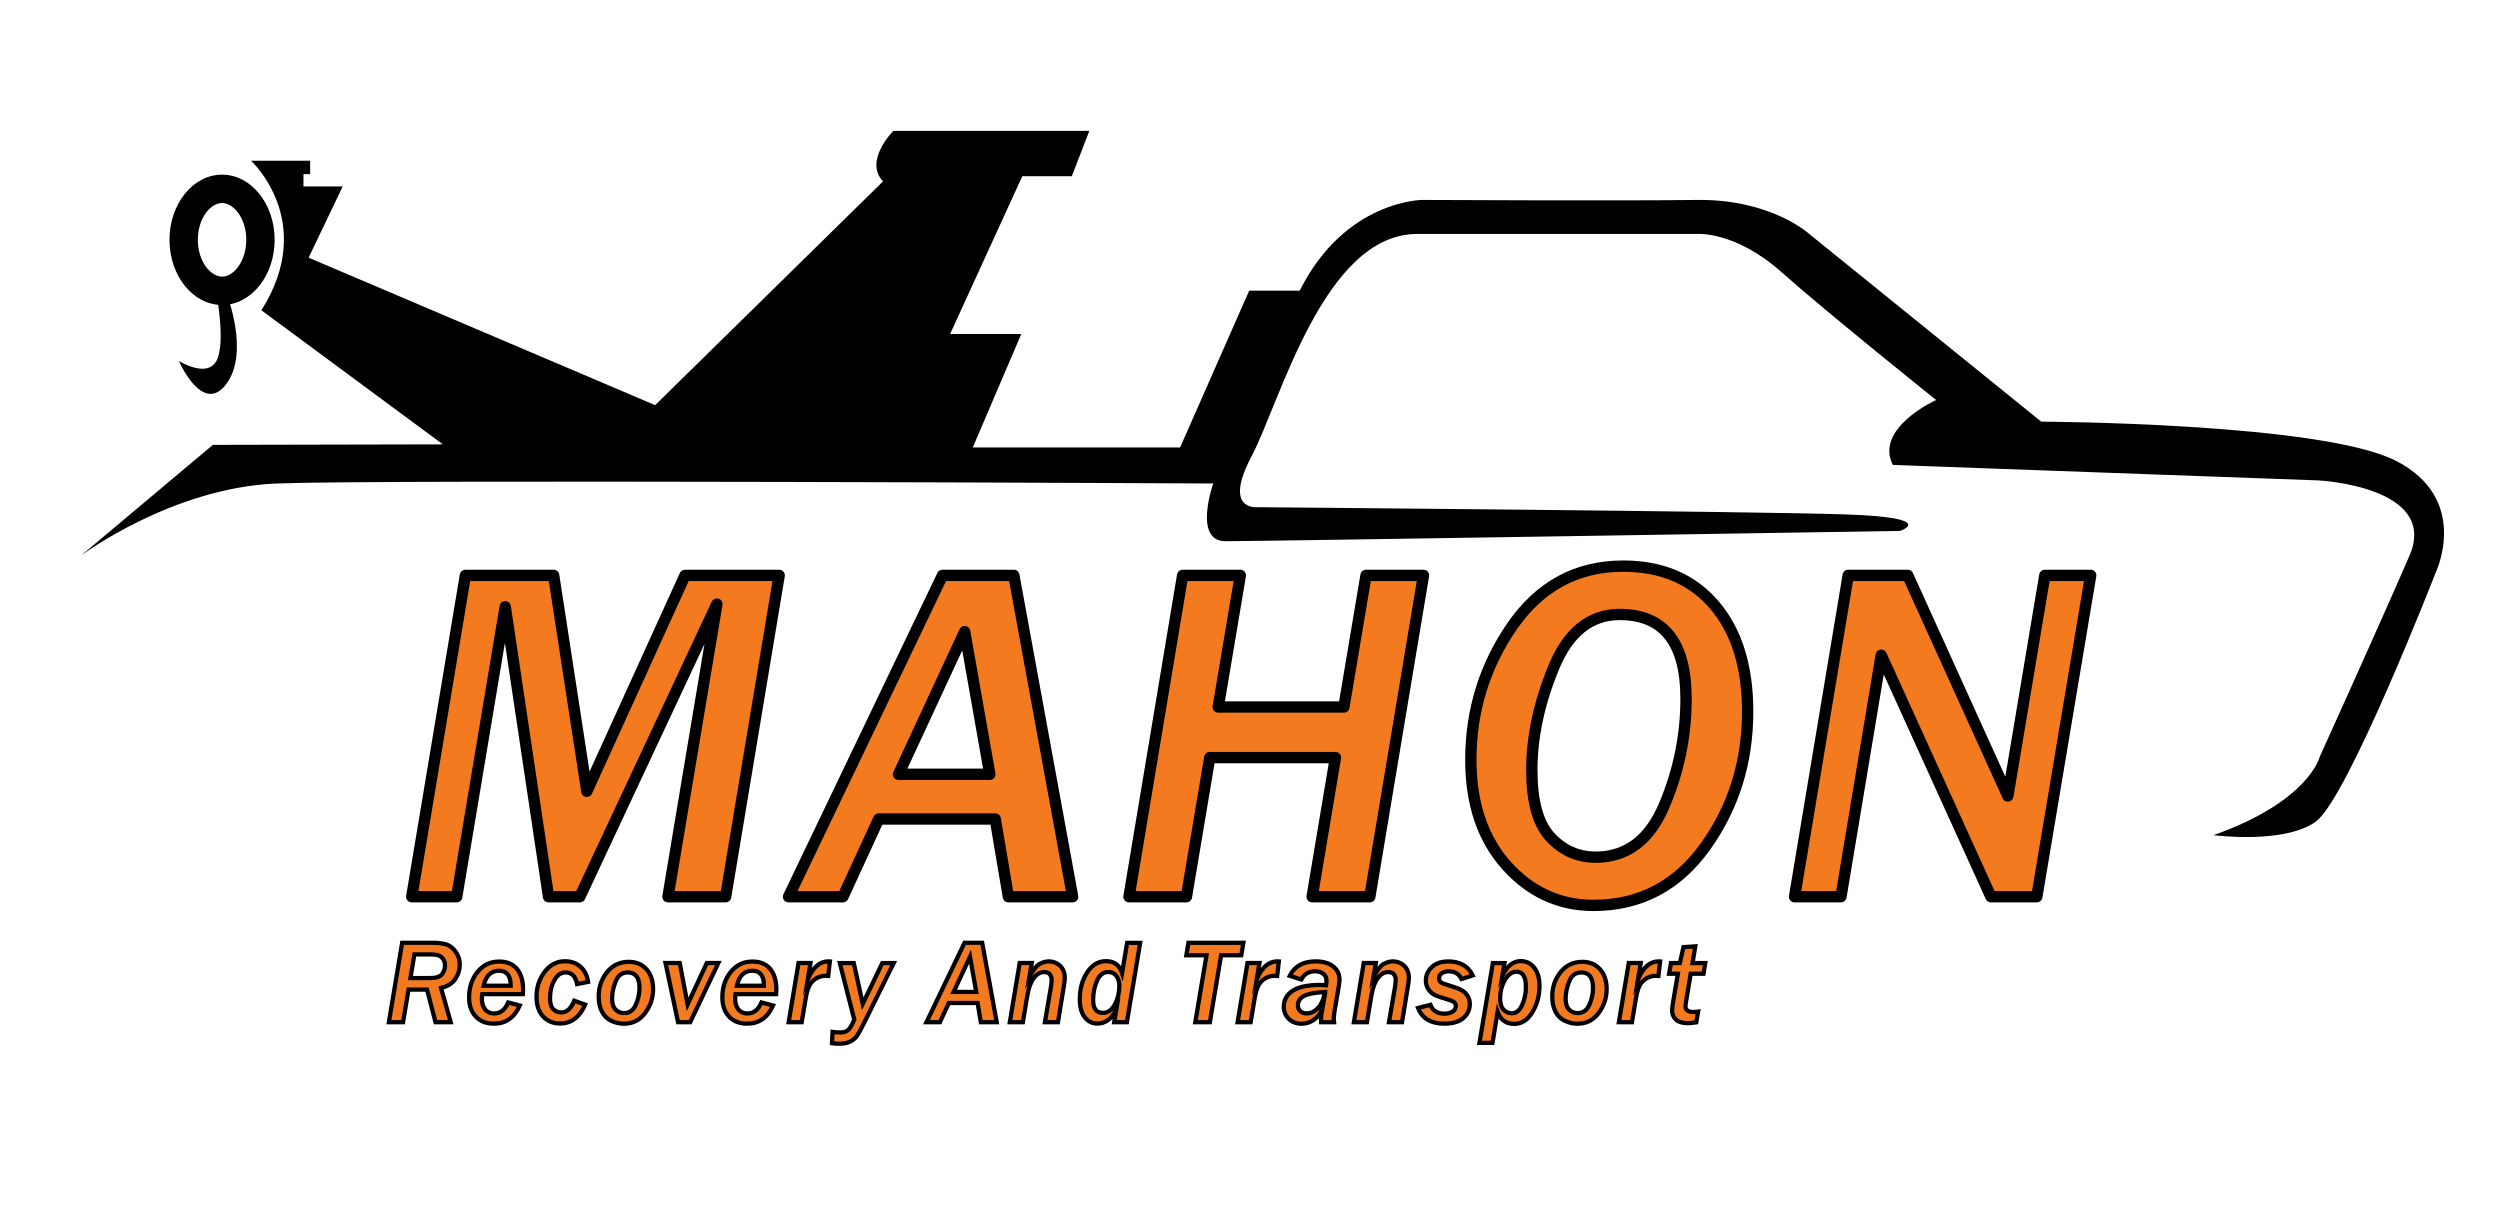 <svg xmlns="http://www.w3.org/2000/svg" xmlns:xlink="http://www.w3.org/1999/xlink" id="Layer_2" x="0px" y="0px" width="440.75px" height="212.79px" viewBox="0 0 440.75 212.79" xml:space="preserve"><g>	<path d="M14.26,97.97c0,0,16-12,34.55-12.73s165.09,0,165.09,0s-3.64,10.18,2.18,10.18s118.91-1.82,118.91-1.82   s6.91-2.36-9.64-2.91c-16.55-0.55-103.64-1.27-103.64-1.27s-6.18,0.73-1.09-8.91s12.73-39.27,29.27-39.27s49.27,0,49.27,0   s6.73-0.55,14.91,6.73s27.27,22.55,27.27,22.55s-10.91,4.91-7.64,11.45l75.09,2.73c0,0,21.27,1.09,16,13.27   c-5.27,12.18-15.82,35.45-15.82,35.45s-1.82,7.82-18.73,13.82c0,0,12.36,1.64,18-2.36c5.64-4,21.27-44.18,21.27-44.18   s6-12.73-7.09-19.45c-13.09-6.73-62.55-6.91-62.55-6.91l-40.91-33.1c0,0-6.73-6.17-19.82-5.99c-13.09,0.18-48.36,0-48.36,0   s-13.64,0-21.64,16h-8.91l-12.18,27.64h-36.55l8.55-20h-12.55l12.73-27.82h8.73l3.09-8h-34.55c0,0-5.27,5.27-1.82,8.91   l-40.18,39.45l-61.09-26l6-12.55h-6.91V30.7h1.18v-2.36H44.26c0,0,11.73,10.73,1.82,26.36l32,23.64l-40.55,0.09L14.26,97.97z"></path></g><g>	<path d="M39.15,35.79c2.02,0,4.27,2.67,4.27,6.49s-2.25,6.49-4.27,6.49s-4.27-2.67-4.27-6.49S37.13,35.79,39.15,35.79 M39.15,30.79   c-5.12,0-9.27,5.15-9.27,11.49c0,6.35,4.15,11.49,9.27,11.49c5.12,0,9.27-5.15,9.27-11.49C48.42,35.94,44.27,30.79,39.15,30.79   L39.15,30.79z"></path></g><g>	<path d="M37.13,68.93c-1.74,0-3.46-2.37-4.46-4.15c0.84,0.36,1.94,0.73,3.01,0.73c1.31,0,2.32-0.56,2.91-1.63   c1.52-2.76,0.51-9.62,0.16-11.7h0.81c0.64,1.76,3.51,10.44-0.05,15.21C38.74,68.41,37.94,68.93,37.13,68.93L37.13,68.93z"></path>	<path d="M39.45,53.4c0.92,2.89,2.61,9.74-0.34,13.69c-0.67,0.89-1.33,1.34-1.97,1.34c-1.11,0-2.33-1.27-3.3-2.71   c0.59,0.17,1.23,0.28,1.85,0.28c1.51,0,2.66-0.65,3.34-1.89C40.39,61.64,39.87,56.31,39.45,53.4 M39.91,51.68h-1.76   c0,0,1.7,8.87,0,11.96c-0.57,1.03-1.49,1.37-2.47,1.37c-1.96,0-4.14-1.37-4.14-1.37s2.51,5.8,5.59,5.8c0.89,0,1.83-0.49,2.77-1.74   C44.09,62.09,39.91,51.68,39.91,51.68L39.91,51.68z"></path></g><g>	<rect x="47.4" y="101.35" fill="none" width="343.95" height="77.5"></rect>			<path fill="#F47A20" stroke="#000000" stroke-width="2" stroke-linecap="round" stroke-linejoin="round" stroke-miterlimit="10" d="   M127.93,158.09h-10.17l8.63-51.59l-24.16,51.59h-5.52l-7.64-51.13l-8.55,51.13h-7.93l9.46-56.65h15.56l5.85,38.06l17.31-38.06h16.6   L127.93,158.09z"></path>			<path fill="#F47A20" stroke="#000000" stroke-width="2" stroke-linecap="round" stroke-linejoin="round" stroke-miterlimit="10" d="   M189.11,158.09h-11.33l-2.32-13.7h-20.54l-6.31,13.7h-9.59l27.14-56.65h12.58L189.11,158.09z M174.51,136.51l-4.44-25.15   l-11.66,25.15H174.51z"></path>			<path fill="#F47A20" stroke="#000000" stroke-width="2" stroke-linecap="round" stroke-linejoin="round" stroke-miterlimit="10" d="   M241.5,158.09h-10.17l4.11-24.53h-22.16l-4.11,24.53h-10.13l9.46-56.65h10.17l-3.9,23.2h22.16l3.9-23.2h10.13L241.5,158.09z"></path>			<path fill="#F47A20" stroke="#000000" stroke-width="2" stroke-linecap="round" stroke-linejoin="round" stroke-miterlimit="10" d="   M259.31,133.97c0-8.69,2.43-16.55,7.3-23.6c4.87-7.04,11.39-10.56,19.55-10.56c6.81,0,12.17,2.28,16.08,6.85s5.87,10.83,5.87,18.8   c0,8.91-2.48,16.83-7.43,23.76c-4.95,6.93-11.54,10.4-19.76,10.4c-6,0-11.11-2.35-15.31-7.03   C261.41,147.9,259.31,141.69,259.31,133.97z M270.06,135.76c0,5.53,1.09,9.48,3.28,11.83c2.19,2.35,4.84,3.53,7.97,3.53   c5.48,0,9.5-3.03,12.08-9.09c2.57-6.06,3.86-12.34,3.86-18.84c0-9.91-3.9-14.86-11.7-14.86c-5.2,0-9.08,3.12-11.64,9.36   C271.34,123.92,270.06,129.95,270.06,135.76z"></path>			<path fill="#F47A20" stroke="#000000" stroke-width="2" stroke-linecap="round" stroke-linejoin="round" stroke-miterlimit="10" d="   M359.09,158.09h-8.09l-19.34-42.58l-7.1,42.58h-8.18l9.46-56.65h10.5l17.64,38.89l6.52-38.89h8.09L359.09,158.09z"></path></g><g>	<rect x="67.89" y="166.2" fill="none" width="396.69" height="32.56"></rect>	<path fill="#F47A20" stroke="#000000" stroke-width="0.75" stroke-miterlimit="10" d="M79.46,180.21h-2.68l-1.49-5.74h-3.27   l-0.96,5.74h-2.5l2.34-14h5.27c1.05,0,1.89,0.1,2.5,0.29c0.62,0.19,1.17,0.62,1.66,1.29s0.73,1.42,0.73,2.28   c0,0.92-0.27,1.77-0.81,2.55s-1.37,1.3-2.5,1.55L79.46,180.21z M72.36,172.43h3.48c1.07,0,1.77-0.24,2.11-0.71   c0.34-0.48,0.51-0.98,0.51-1.5c0-0.45-0.12-0.84-0.35-1.16c-0.24-0.32-0.51-0.53-0.84-0.64s-0.8-0.16-1.45-0.16h-2.76L72.36,172.43   z"></path>	<path fill="#F47A20" stroke="#000000" stroke-width="0.75" stroke-miterlimit="10" d="M91.64,177.27c-0.96,2.13-2.47,3.2-4.55,3.2   c-1.37,0-2.44-0.42-3.22-1.26c-0.78-0.84-1.17-1.96-1.17-3.35c0-1.78,0.49-3.28,1.48-4.5c0.99-1.22,2.26-1.84,3.81-1.84   c1.39,0,2.45,0.44,3.16,1.32c0.71,0.88,1.07,2.08,1.07,3.61c0,0.25-0.01,0.53-0.03,0.82h-7.17c-0.05,0.29-0.07,0.55-0.07,0.78   c0,0.79,0.19,1.42,0.57,1.9c0.38,0.48,0.92,0.72,1.62,0.72c1.08,0,1.9-0.65,2.46-1.94L91.64,177.27z M90.04,173.79   c0-1.76-0.68-2.65-2.05-2.65c-1.42,0-2.32,0.88-2.73,2.65H90.04z"></path>	<path fill="#F47A20" stroke="#000000" stroke-width="0.75" stroke-miterlimit="10" d="M103.17,177.12   c-0.98,2.21-2.46,3.32-4.43,3.32c-1.22,0-2.22-0.41-2.99-1.24c-0.77-0.82-1.16-1.98-1.16-3.47c0-1.68,0.48-3.14,1.43-4.39   c0.95-1.24,2.14-1.87,3.58-1.87c1.09,0,1.99,0.32,2.72,0.95c0.73,0.63,1.18,1.53,1.37,2.69l-1.95,0.38   c-0.27-1.37-0.95-2.05-2.04-2.05c-0.81,0-1.46,0.46-1.97,1.38s-0.76,1.97-0.76,3.17c0,0.91,0.19,1.55,0.57,1.93   c0.38,0.38,0.84,0.57,1.36,0.57c1.03,0,1.8-0.69,2.34-2.06L103.17,177.12z"></path>	<path fill="#F47A20" stroke="#000000" stroke-width="0.75" stroke-miterlimit="10" d="M110.01,180.48c-0.77,0-1.52-0.17-2.24-0.51   c-0.72-0.34-1.27-0.88-1.65-1.62c-0.38-0.74-0.57-1.62-0.57-2.65c0-1.66,0.49-3.1,1.47-4.31c0.98-1.21,2.26-1.82,3.83-1.82   c1.3,0,2.34,0.44,3.12,1.31c0.78,0.87,1.17,2.04,1.17,3.51c0,1.51-0.46,2.91-1.39,4.18S111.57,180.48,110.01,180.48z    M110.03,178.61c0.93,0,1.61-0.48,2.05-1.44c0.44-0.96,0.66-1.97,0.66-3.02c0-1.8-0.7-2.71-2.09-2.71c-0.98,0-1.68,0.52-2.1,1.55   c-0.42,1.03-0.64,2.06-0.64,3.09c0,0.87,0.21,1.51,0.62,1.92S109.43,178.61,110.03,178.61z"></path>	<path fill="#F47A20" stroke="#000000" stroke-width="0.75" stroke-miterlimit="10" d="M121.68,180.21h-2.14l-2.21-10.43h2.51   l1.38,7.3l3.39-7.3h2.03L121.68,180.21z"></path>	<path fill="#F47A20" stroke="#000000" stroke-width="0.75" stroke-miterlimit="10" d="M136.29,177.27c-0.96,2.13-2.47,3.2-4.55,3.2   c-1.37,0-2.44-0.42-3.22-1.26c-0.78-0.84-1.17-1.96-1.17-3.35c0-1.78,0.49-3.28,1.48-4.5c0.99-1.22,2.26-1.84,3.81-1.84   c1.39,0,2.45,0.44,3.16,1.32c0.71,0.88,1.07,2.08,1.07,3.61c0,0.25-0.01,0.53-0.03,0.82h-7.17c-0.05,0.29-0.07,0.55-0.07,0.78   c0,0.79,0.19,1.42,0.57,1.9c0.38,0.48,0.92,0.72,1.62,0.72c1.08,0,1.9-0.65,2.46-1.94L136.29,177.27z M134.69,173.79   c0-1.76-0.68-2.65-2.05-2.65c-1.42,0-2.32,0.88-2.73,2.65H134.69z"></path>	<path fill="#F47A20" stroke="#000000" stroke-width="0.75" stroke-miterlimit="10" d="M141.34,180.21h-2.3l1.74-10.43h2.11   l-0.47,2.84c0.9-2.08,2.1-3.13,3.61-3.13c0.06,0,0.15,0,0.28,0.01l-0.3,2.56c-0.23-0.01-0.4-0.02-0.51-0.02   c-0.57,0-1.1,0.15-1.6,0.45c-0.5,0.3-0.9,0.71-1.18,1.21c-0.28,0.51-0.52,1.35-0.71,2.51L141.34,180.21z"></path>	<path fill="#F47A20" stroke="#000000" stroke-width="0.75" stroke-miterlimit="10" d="M146.68,183.92l0.1-1.99   c0.4,0.06,0.85,0.09,1.37,0.09c0.49,0,0.89-0.1,1.2-0.3c0.32-0.2,0.61-0.58,0.87-1.13l0.39-0.83l-2.55-9.97h2.46l1.58,7.18   l3.45-7.18h2.01l-5.35,10.8c-0.5,1-0.88,1.69-1.15,2.07s-0.65,0.7-1.16,0.96s-1.17,0.39-1.97,0.39   C147.54,184.01,147.12,183.98,146.68,183.92z"></path>	<path fill="#F47A20" stroke="#000000" stroke-width="0.75" stroke-miterlimit="10" d="M175.72,180.21h-2.8l-0.57-3.38h-5.08   l-1.56,3.38h-2.37l6.71-14h3.11L175.72,180.21z M172.11,174.88l-1.1-6.21l-2.88,6.21H172.11z"></path>	<path fill="#F47A20" stroke="#000000" stroke-width="0.75" stroke-miterlimit="10" d="M186.52,180.21h-2.3l1.07-6.27   c0.08-0.47,0.11-0.87,0.11-1.21c0-0.38-0.11-0.71-0.32-0.97c-0.21-0.26-0.54-0.39-0.98-0.39c-0.7,0-1.31,0.35-1.85,1.06   c-0.53,0.71-0.91,1.73-1.13,3.08l-0.79,4.7h-2.3l1.74-10.43h2.13l-0.41,2.43c0.65-1.22,1.25-1.97,1.8-2.27   c0.55-0.3,1.09-0.45,1.62-0.45c0.76,0,1.42,0.26,1.97,0.77c0.56,0.52,0.84,1.24,0.84,2.16c0,0.36-0.07,0.94-0.21,1.73   L186.52,180.21z"></path>	<path fill="#F47A20" stroke="#000000" stroke-width="0.75" stroke-miterlimit="10" d="M198.67,180.21h-2.24l0.36-2.15   c-0.84,1.59-1.94,2.39-3.3,2.39c-0.94,0-1.69-0.38-2.26-1.12c-0.57-0.75-0.86-1.8-0.86-3.15c0-1.85,0.43-3.43,1.3-4.75   c0.87-1.32,1.97-1.98,3.31-1.98c1.44,0,2.38,0.69,2.84,2.07l0.89-5.29h2.3L198.67,180.21z M194.43,178.57c0.89,0,1.6-0.5,2.12-1.49   c0.53-0.99,0.79-2.08,0.79-3.27c0-0.73-0.18-1.32-0.53-1.77c-0.35-0.45-0.82-0.68-1.4-0.68c-0.89,0-1.56,0.52-2.01,1.54   s-0.68,2.17-0.68,3.43C192.73,177.83,193.29,178.57,194.43,178.57z"></path>	<path fill="#F47A20" stroke="#000000" stroke-width="0.75" stroke-miterlimit="10" d="M218.84,168.41h-3.56l-1.98,11.8h-2.57   l1.98-11.8h-3.56l0.37-2.19h9.69L218.84,168.41z"></path>	<path fill="#F47A20" stroke="#000000" stroke-width="0.75" stroke-miterlimit="10" d="M220.49,180.21h-2.3l1.74-10.43h2.11   l-0.47,2.84c0.9-2.08,2.1-3.13,3.61-3.13c0.06,0,0.15,0,0.28,0.01l-0.3,2.56c-0.23-0.01-0.4-0.02-0.51-0.02   c-0.57,0-1.1,0.15-1.6,0.45c-0.5,0.3-0.9,0.71-1.18,1.21c-0.28,0.51-0.52,1.35-0.71,2.51L220.49,180.21z"></path>	<path fill="#F47A20" stroke="#000000" stroke-width="0.75" stroke-miterlimit="10" d="M235.18,180.21h-2.27   c-0.01-0.18-0.02-0.33-0.02-0.45c0-0.5,0.06-1.1,0.19-1.79c-0.34,0.78-0.83,1.39-1.48,1.84c-0.64,0.45-1.35,0.67-2.12,0.67   c-0.93,0-1.69-0.29-2.27-0.87c-0.58-0.58-0.88-1.29-0.88-2.14c0-1.17,0.52-2.1,1.56-2.79c1.04-0.69,2.67-1.04,4.9-1.04   c0.29,0,0.62,0.01,1,0.04c0.05-0.31,0.07-0.56,0.07-0.75c0-0.56-0.19-0.98-0.58-1.27c-0.39-0.29-0.87-0.43-1.44-0.43   c-1.1,0-1.9,0.48-2.41,1.45l-2.05-0.65c0.86-1.7,2.38-2.54,4.56-2.54c1.3,0,2.32,0.29,3.08,0.88s1.13,1.37,1.13,2.35   c0,0.42-0.16,1.52-0.49,3.3c-0.35,1.88-0.52,3.07-0.52,3.58C235.14,179.79,235.15,180,235.18,180.21z M233.59,174.89   c-1.78,0.1-3.02,0.33-3.72,0.71s-1.05,0.93-1.05,1.65c0,0.42,0.14,0.76,0.42,1.02c0.28,0.26,0.66,0.39,1.15,0.39   c0.7,0,1.34-0.31,1.94-0.92C232.93,177.14,233.35,176.19,233.59,174.89z"></path>	<path fill="#F47A20" stroke="#000000" stroke-width="0.75" stroke-miterlimit="10" d="M247.18,180.21h-2.3l1.07-6.27   c0.07-0.47,0.11-0.87,0.11-1.21c0-0.38-0.11-0.71-0.32-0.97c-0.21-0.26-0.54-0.39-0.98-0.39c-0.7,0-1.31,0.35-1.85,1.06   c-0.53,0.71-0.91,1.73-1.13,3.08l-0.79,4.7h-2.3l1.74-10.43h2.13l-0.41,2.43c0.65-1.22,1.25-1.97,1.8-2.27   c0.55-0.3,1.09-0.45,1.62-0.45c0.76,0,1.42,0.26,1.97,0.77c0.56,0.52,0.84,1.24,0.84,2.16c0,0.36-0.07,0.94-0.21,1.73   L247.18,180.21z"></path>	<path fill="#F47A20" stroke="#000000" stroke-width="0.75" stroke-miterlimit="10" d="M252.18,177.15c0.4,1.04,1.23,1.56,2.47,1.56   c0.62,0,1.11-0.13,1.47-0.38c0.36-0.26,0.54-0.58,0.54-0.98c0-0.29-0.12-0.53-0.36-0.7c-0.24-0.17-0.65-0.34-1.24-0.5   c-0.94-0.26-1.63-0.5-2.08-0.72c-0.45-0.22-0.83-0.55-1.14-1s-0.46-0.97-0.46-1.55c0-0.91,0.34-1.7,1.04-2.37   c0.69-0.67,1.66-1.01,2.92-1.01c2.04,0,3.48,0.82,4.31,2.46l-1.98,0.64c-0.46-0.91-1.21-1.36-2.27-1.36c-0.47,0-0.87,0.11-1.2,0.33   s-0.49,0.51-0.49,0.88c0,0.26,0.08,0.48,0.24,0.65c0.16,0.17,0.48,0.33,0.97,0.46c1.11,0.33,1.93,0.61,2.47,0.86   c0.54,0.24,0.96,0.59,1.27,1.04c0.31,0.45,0.47,0.96,0.47,1.54c0,0.98-0.38,1.81-1.13,2.47c-0.76,0.66-1.88,1-3.36,1   c-2.37,0-3.92-0.92-4.64-2.76L252.18,177.15z"></path>	<path fill="#F47A20" stroke="#000000" stroke-width="0.75" stroke-miterlimit="10" d="M263.13,183.86h-2.3l2.36-14.07h2.05   l-0.36,2.15c0.86-1.67,1.94-2.5,3.24-2.5c0.98,0,1.77,0.4,2.38,1.19c0.61,0.79,0.91,1.86,0.91,3.21c0,1.67-0.41,3.21-1.24,4.59   c-0.82,1.39-1.9,2.08-3.23,2.08c-1.43,0-2.4-0.71-2.91-2.14L263.13,183.86z M266.52,178.64c0.8,0,1.42-0.5,1.85-1.51   c0.43-1.01,0.65-2.04,0.65-3.11c0-1.8-0.55-2.7-1.64-2.7c-0.83,0-1.52,0.49-2.08,1.47c-0.56,0.98-0.83,2.06-0.83,3.25   c0,0.87,0.2,1.52,0.6,1.95C265.47,178.42,265.95,178.64,266.52,178.64z"></path>	<path fill="#F47A20" stroke="#000000" stroke-width="0.75" stroke-miterlimit="10" d="M278.12,180.48c-0.77,0-1.52-0.17-2.24-0.51   c-0.72-0.34-1.27-0.88-1.65-1.62c-0.38-0.74-0.57-1.62-0.57-2.65c0-1.66,0.49-3.1,1.47-4.31c0.98-1.21,2.26-1.82,3.83-1.82   c1.3,0,2.34,0.44,3.12,1.31c0.78,0.87,1.17,2.04,1.17,3.51c0,1.51-0.46,2.91-1.39,4.18S279.68,180.48,278.12,180.48z    M278.14,178.61c0.93,0,1.61-0.48,2.05-1.44c0.44-0.96,0.66-1.97,0.66-3.02c0-1.8-0.7-2.71-2.09-2.71c-0.98,0-1.68,0.52-2.1,1.55   c-0.42,1.03-0.64,2.06-0.64,3.09c0,0.87,0.21,1.51,0.62,1.92S277.54,178.61,278.14,178.61z"></path>	<path fill="#F47A20" stroke="#000000" stroke-width="0.75" stroke-miterlimit="10" d="M287.71,180.21h-2.3l1.74-10.43h2.11   l-0.47,2.84c0.9-2.08,2.1-3.13,3.61-3.13c0.06,0,0.15,0,0.28,0.01l-0.3,2.56c-0.23-0.01-0.4-0.02-0.51-0.02   c-0.57,0-1.1,0.15-1.6,0.45c-0.5,0.3-0.9,0.71-1.18,1.21c-0.28,0.51-0.52,1.35-0.71,2.51L287.71,180.21z"></path>	<path fill="#F47A20" stroke="#000000" stroke-width="0.75" stroke-miterlimit="10" d="M299.05,180.24   c-0.69,0.1-1.18,0.15-1.47,0.15c-0.96,0-1.67-0.22-2.12-0.65c-0.45-0.43-0.67-0.96-0.67-1.58c0-0.32,0.08-0.95,0.24-1.88l0.79-4.61   h-1.55l0.32-1.88h1.57l0.63-2.81l2.09-0.14l-0.49,2.95h2.25l-0.31,1.88h-2.26l-0.78,4.65c-0.1,0.57-0.14,0.94-0.14,1.11   c0,0.66,0.49,0.99,1.48,0.99c0.21,0,0.45-0.02,0.75-0.07L299.05,180.24z"></path></g><g></g><g></g><g></g><g></g><g></g><g></g></svg>